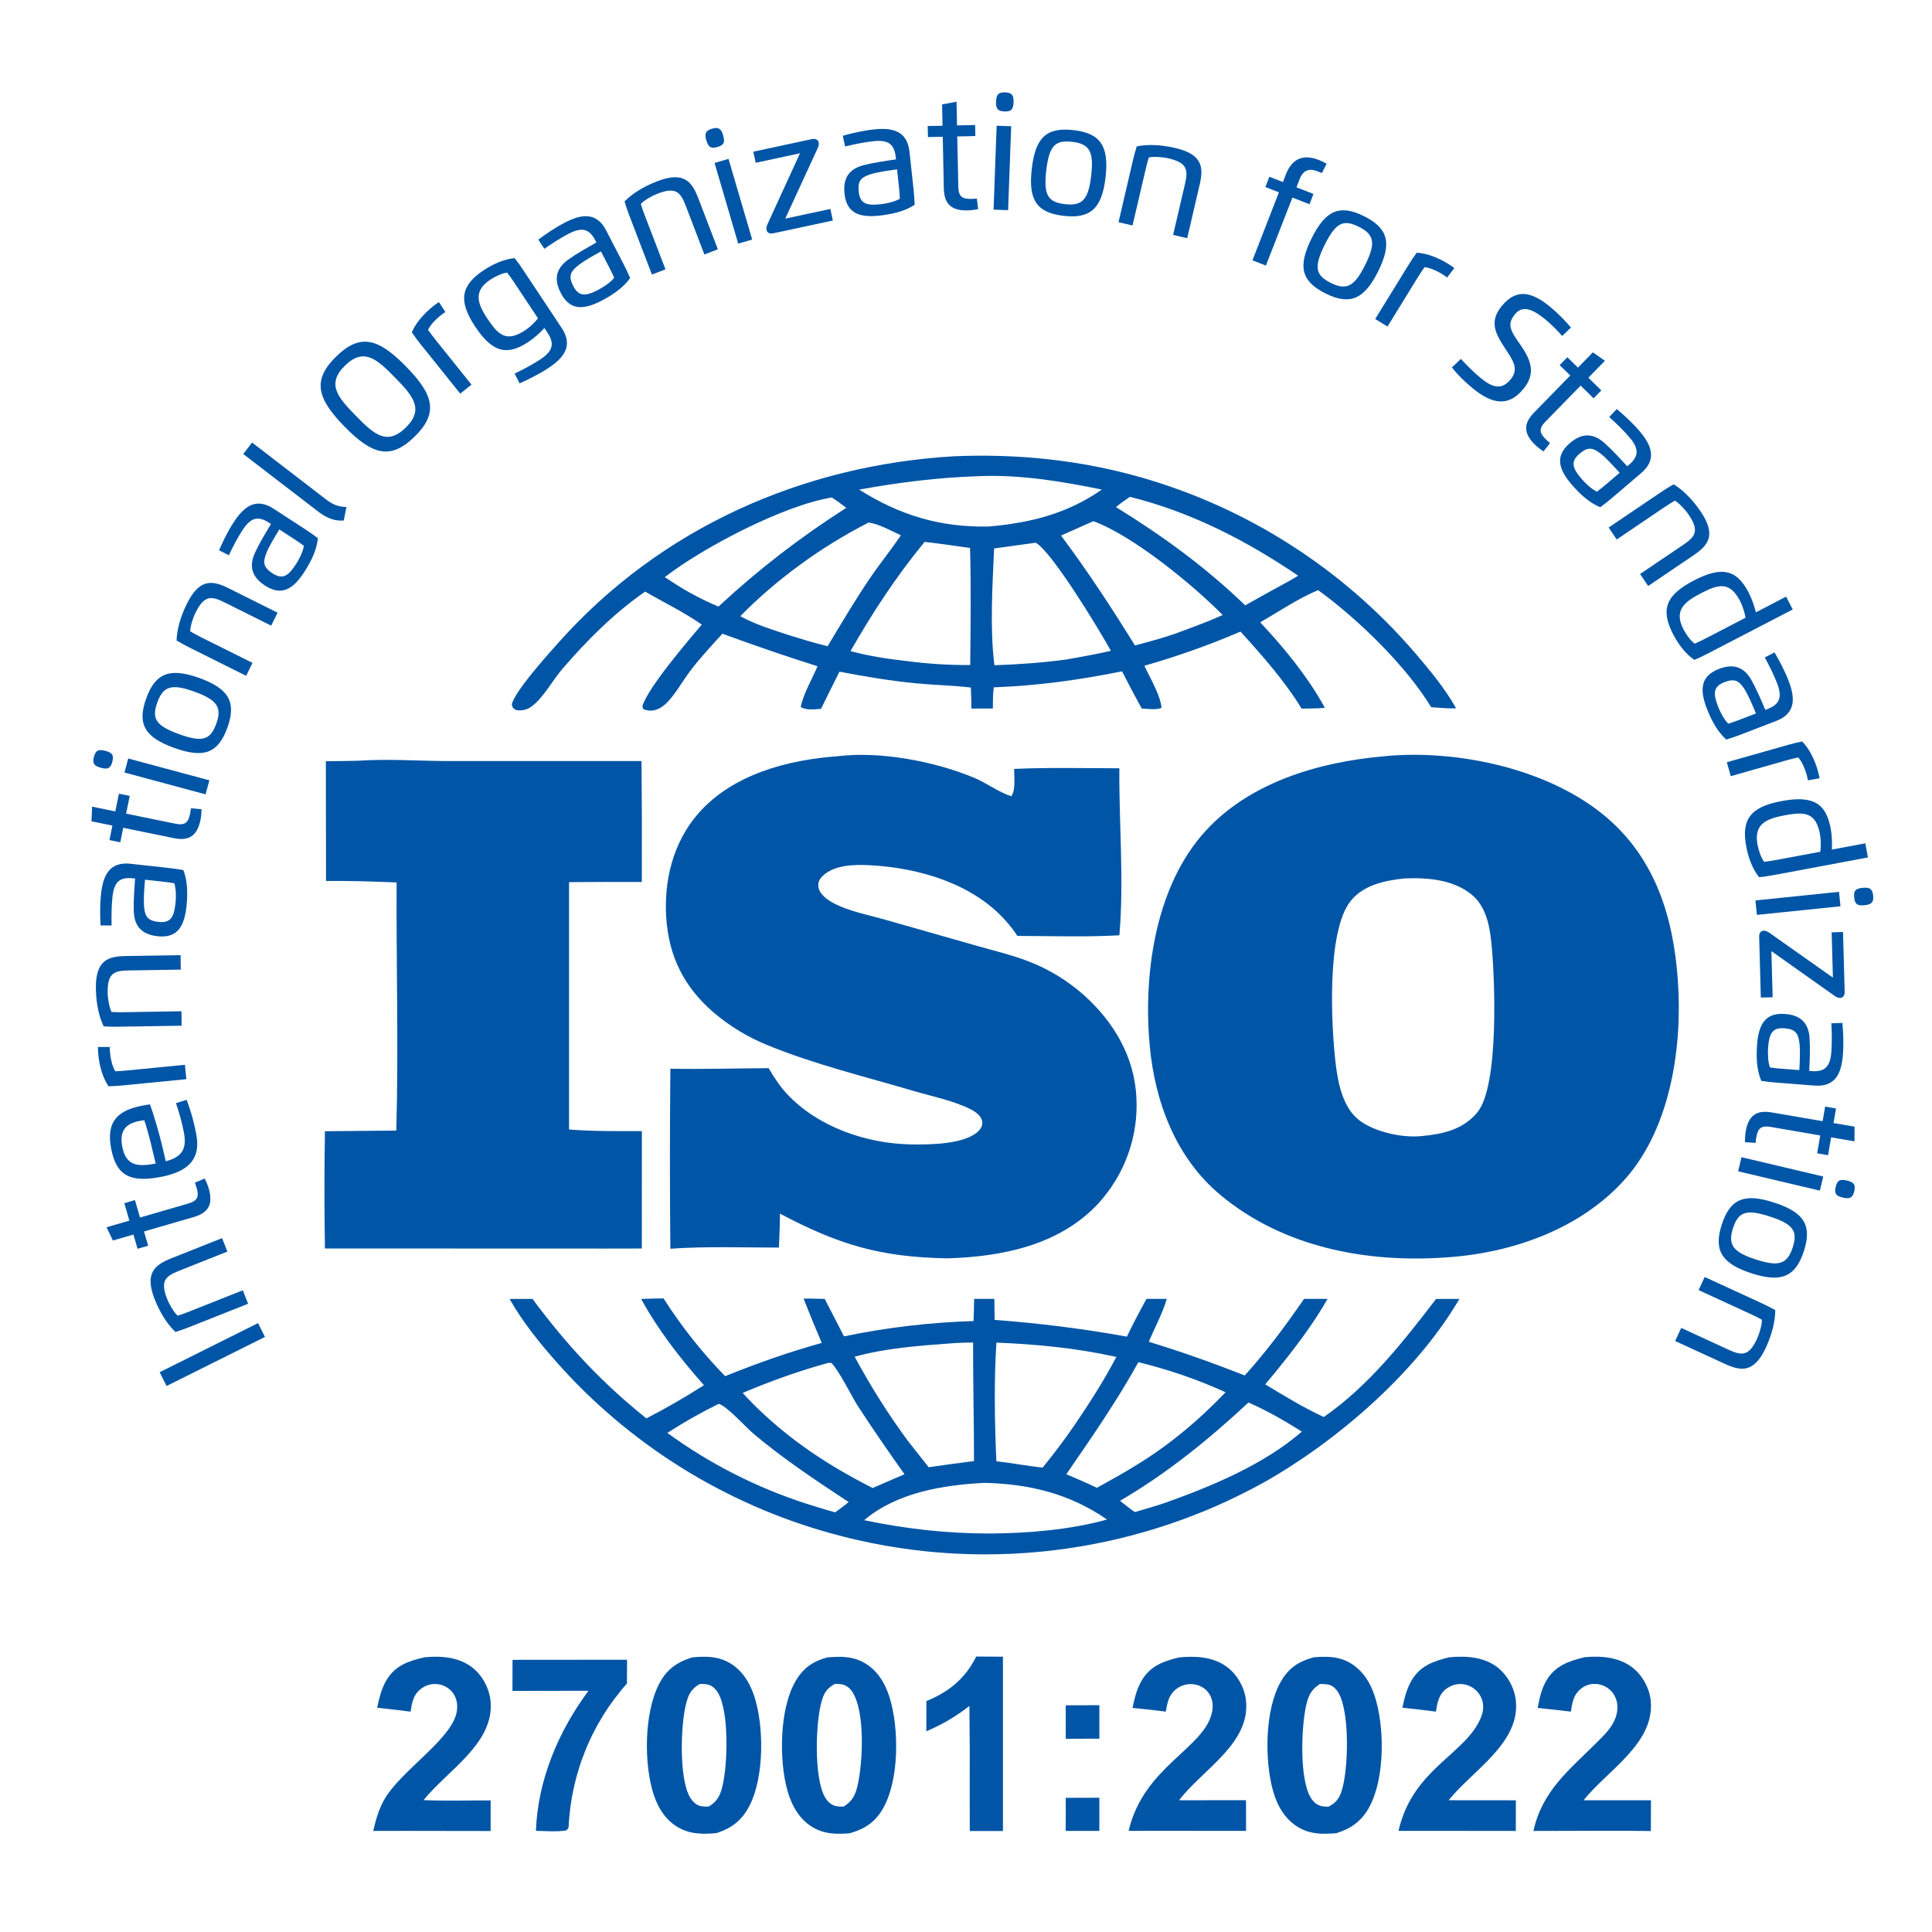 <svg width="59" height="59" viewBox="0 0 59 59" fill="none" xmlns="http://www.w3.org/2000/svg">
<g clip-path="url(#clip0_29588_8788)">
<path d="M32.545 54.903L33.572 54.9V55.913H32.545C32.548 55.576 32.547 55.24 32.545 54.903Z" fill="#0055A6"/>
<path d="M32.546 52.077L33.573 52.074V53.096L32.545 53.1C32.548 52.759 32.548 52.418 32.546 52.077Z" fill="#0055A6"/>
<path d="M29.81 50.588L30.628 50.593V55.916H29.615L29.613 54.708C29.618 53.837 29.615 52.967 29.604 52.097C29.185 52.423 28.777 52.662 28.289 52.871L28.29 51.948C28.98 51.668 29.482 51.255 29.811 50.589L29.81 50.588Z" fill="#0055A6"/>
<path d="M15.653 50.689L19.149 50.686L19.146 51.411C19.08 51.485 19.015 51.562 18.952 51.639C18.889 51.717 18.827 51.796 18.767 51.876C18.707 51.956 18.648 52.038 18.592 52.119C18.536 52.202 18.481 52.286 18.428 52.371C18.375 52.456 18.324 52.542 18.275 52.629C18.226 52.716 18.178 52.804 18.133 52.893C18.087 52.982 18.044 53.072 18.002 53.163C17.96 53.254 17.92 53.346 17.883 53.439C17.845 53.532 17.809 53.625 17.775 53.719C17.741 53.813 17.709 53.908 17.68 54.004C17.65 54.099 17.622 54.195 17.596 54.292C17.571 54.389 17.547 54.486 17.525 54.584C17.504 54.681 17.484 54.779 17.466 54.878C17.449 54.977 17.434 55.075 17.42 55.174C17.407 55.273 17.396 55.372 17.387 55.472C17.378 55.571 17.37 55.671 17.366 55.772C17.354 55.852 17.345 55.844 17.29 55.898C16.991 55.946 16.669 55.916 16.367 55.91C16.421 54.361 17.056 52.864 17.972 51.633L15.649 51.637L15.652 50.689H15.653Z" fill="#0055A6"/>
<path d="M12.959 50.612C13.459 50.56 14.012 50.602 14.422 50.922C14.722 51.154 14.93 51.534 14.976 51.91C15.135 53.223 13.649 54.074 12.935 54.973C13.613 55 14.302 54.98 14.983 54.981V55.916L12.398 55.912L11.397 55.914C11.476 55.581 11.561 55.266 11.729 54.967C12.222 54.087 13.746 53.155 13.94 52.316C13.989 52.102 13.961 51.878 13.83 51.698C13.817 51.68 13.803 51.663 13.788 51.647C13.774 51.631 13.758 51.615 13.742 51.601C13.726 51.586 13.709 51.572 13.691 51.559C13.674 51.546 13.656 51.534 13.637 51.523C13.619 51.511 13.599 51.501 13.579 51.492C13.56 51.482 13.539 51.474 13.519 51.467C13.498 51.459 13.477 51.453 13.456 51.448C13.434 51.443 13.413 51.438 13.392 51.435C13.19 51.404 13.005 51.457 12.845 51.582C12.614 51.764 12.582 52.002 12.538 52.272C12.199 52.223 11.857 52.191 11.517 52.152C11.583 51.856 11.649 51.56 11.808 51.298C12.076 50.859 12.481 50.721 12.959 50.613V50.612Z" fill="#0055A6"/>
<path d="M48.388 50.609C48.893 50.56 49.447 50.605 49.86 50.93C50.155 51.163 50.362 51.535 50.407 51.909C50.564 53.228 49.072 54.074 48.36 54.977H50.417L50.414 55.917C49.513 55.9 48.611 55.913 47.71 55.912L46.829 55.914C47.094 54.688 47.928 54.045 48.774 53.202C48.999 52.977 49.232 52.754 49.34 52.447C49.414 52.23 49.419 51.991 49.307 51.787C49.295 51.765 49.283 51.745 49.27 51.725C49.256 51.706 49.241 51.686 49.226 51.669C49.211 51.65 49.194 51.633 49.177 51.616C49.159 51.599 49.142 51.584 49.123 51.569C49.104 51.554 49.085 51.54 49.064 51.528C49.044 51.516 49.022 51.504 49.001 51.493C48.98 51.483 48.958 51.474 48.934 51.466C48.912 51.458 48.889 51.451 48.866 51.444C48.671 51.397 48.479 51.429 48.315 51.545C48.054 51.728 48.017 51.978 47.972 52.27C47.635 52.228 47.296 52.194 46.958 52.157C47.017 51.859 47.071 51.576 47.229 51.313C47.495 50.868 47.909 50.725 48.389 50.61L48.388 50.609Z" fill="#0055A6"/>
<path d="M44.263 50.611C44.764 50.562 45.313 50.597 45.726 50.915C46.035 51.154 46.249 51.544 46.291 51.931C46.432 53.234 44.949 54.08 44.241 54.976L46.292 54.978L46.29 55.914L43.63 55.911H42.709C43.144 53.969 44.855 53.544 45.254 52.371C45.314 52.192 45.308 51.991 45.224 51.822C45.213 51.799 45.2 51.777 45.187 51.757C45.174 51.735 45.16 51.715 45.144 51.695C45.129 51.676 45.112 51.657 45.096 51.639C45.078 51.621 45.06 51.605 45.04 51.589C45.021 51.572 45.001 51.558 44.981 51.544C44.96 51.531 44.938 51.517 44.917 51.507C44.895 51.495 44.872 51.485 44.848 51.475C44.825 51.467 44.801 51.459 44.777 51.452C44.577 51.398 44.375 51.432 44.203 51.548C43.938 51.726 43.899 51.98 43.849 52.271C43.509 52.223 43.167 52.189 42.826 52.15C42.891 51.858 42.96 51.559 43.117 51.301C43.385 50.859 43.787 50.727 44.265 50.609L44.263 50.611Z" fill="#0055A6"/>
<path d="M36.011 50.614C36.504 50.567 37.038 50.592 37.454 50.894C37.765 51.12 37.991 51.501 38.044 51.882C38.232 53.228 36.705 54.046 36.008 54.977L38.051 54.975L38.053 55.912L35.335 55.91L34.467 55.912C34.921 53.949 36.772 53.396 37.011 52.299C37.055 52.099 37.037 51.893 36.922 51.719C36.91 51.701 36.897 51.684 36.883 51.667C36.87 51.65 36.854 51.634 36.839 51.619C36.824 51.604 36.807 51.588 36.79 51.575C36.773 51.562 36.755 51.548 36.736 51.537C36.718 51.525 36.699 51.514 36.679 51.504C36.66 51.494 36.64 51.485 36.62 51.477C36.599 51.469 36.579 51.462 36.558 51.456C36.536 51.45 36.515 51.445 36.494 51.442C36.47 51.437 36.445 51.434 36.421 51.432C36.396 51.43 36.372 51.429 36.347 51.429C36.322 51.429 36.298 51.431 36.273 51.435C36.249 51.437 36.224 51.442 36.2 51.447C36.176 51.452 36.153 51.459 36.129 51.468C36.106 51.475 36.083 51.484 36.061 51.495C36.038 51.506 36.016 51.516 35.996 51.53C35.974 51.542 35.954 51.556 35.934 51.571C35.688 51.752 35.653 51.989 35.601 52.27C35.264 52.224 34.923 52.193 34.584 52.157C34.651 51.852 34.72 51.549 34.889 51.282C35.154 50.863 35.547 50.724 36.01 50.615L36.011 50.614Z" fill="#0055A6"/>
<path d="M27.17 51.848C27.031 51.396 26.782 50.981 26.352 50.757C25.994 50.571 25.651 50.584 25.26 50.615C24.814 50.738 24.524 50.943 24.291 51.347C23.804 52.189 23.787 53.739 24.043 54.669C24.172 55.137 24.419 55.581 24.856 55.822C25.207 56.016 25.562 56.015 25.951 55.985C26.431 55.846 26.746 55.632 26.989 55.185C27.461 54.318 27.456 52.779 27.17 51.848ZM26.191 54.515C26.122 54.817 26.035 55.001 25.763 55.17C25.676 55.17 25.58 55.174 25.496 55.148C25.353 55.105 25.248 54.987 25.18 54.86C24.854 54.258 24.903 52.563 25.102 51.917C25.177 51.671 25.272 51.546 25.5 51.422C25.566 51.424 25.633 51.425 25.698 51.435C25.841 51.46 25.951 51.547 26.029 51.667C26.426 52.273 26.349 53.826 26.191 54.515Z" fill="#0055A6"/>
<path d="M23.025 51.772C22.877 51.332 22.608 50.931 22.178 50.729C21.838 50.569 21.499 50.583 21.135 50.614C20.655 50.767 20.351 50.987 20.119 51.442C19.669 52.327 19.658 53.877 19.965 54.813C20.109 55.247 20.365 55.637 20.785 55.845C21.14 56.021 21.495 56.013 21.88 55.98C22.36 55.824 22.666 55.582 22.896 55.129C23.339 54.254 23.337 52.696 23.025 51.772ZM22.063 54.544C21.993 54.834 21.905 55.013 21.642 55.17C21.555 55.169 21.458 55.173 21.373 55.149C21.239 55.11 21.131 54.993 21.065 54.875C20.73 54.281 20.784 52.644 20.96 51.995C21.035 51.718 21.121 51.571 21.375 51.423C21.448 51.425 21.523 51.426 21.595 51.439C21.74 51.464 21.852 51.571 21.925 51.693C22.274 52.279 22.221 53.893 22.063 54.544Z" fill="#0055A6"/>
<path d="M41.981 51.794C41.837 51.35 41.574 50.95 41.147 50.739C40.81 50.574 40.487 50.585 40.122 50.61C39.668 50.735 39.364 50.926 39.123 51.339C38.623 52.193 38.613 53.746 38.876 54.689C39.007 55.157 39.258 55.591 39.696 55.828C40.06 56.023 40.407 56.012 40.808 55.983C41.287 55.831 41.606 55.594 41.838 55.143C42.294 54.256 42.285 52.728 41.981 51.794ZM40.981 54.661C40.904 54.914 40.809 55.049 40.571 55.173C40.511 55.173 40.451 55.173 40.392 55.163C40.23 55.136 40.114 55.039 40.03 54.902C39.678 54.329 39.739 52.751 39.884 52.096C39.952 51.788 40.033 51.603 40.308 51.426C40.394 51.428 40.486 51.428 40.57 51.445C40.706 51.474 40.813 51.59 40.879 51.705C41.222 52.298 41.179 54.012 40.981 54.661Z" fill="#0055A6"/>
<path d="M10.969 23.23C11.878 23.17 12.807 23.24 13.718 23.242H19.591C19.602 24.474 19.605 25.704 19.6 26.934C18.859 26.931 18.119 26.933 17.378 26.939V34.493C18.118 34.552 18.861 34.543 19.602 34.542L19.6 38.127L18.488 38.129L9.923 38.126C9.904 36.933 9.903 35.739 9.923 34.546L12.102 34.526C12.174 32.006 12.099 29.47 12.112 26.949C11.393 26.917 10.677 26.897 9.957 26.902L9.951 23.246C10.29 23.245 10.63 23.24 10.97 23.231L10.969 23.23Z" fill="#0055A6"/>
<path d="M43.212 19.938C43.075 19.778 42.935 19.622 42.792 19.467C42.65 19.313 42.505 19.162 42.357 19.013C42.208 18.864 42.058 18.717 41.904 18.574C41.751 18.43 41.594 18.29 41.436 18.152C41.278 18.014 41.116 17.88 40.953 17.748C40.79 17.616 40.623 17.487 40.455 17.361C40.287 17.235 40.117 17.112 39.944 16.993C39.772 16.873 39.596 16.757 39.419 16.644C39.243 16.53 39.064 16.421 38.883 16.313C38.703 16.206 38.52 16.103 38.334 16.003C38.151 15.903 37.964 15.806 37.775 15.713C37.588 15.619 37.397 15.53 37.206 15.443C37.015 15.357 36.822 15.274 36.627 15.194C36.432 15.115 36.237 15.04 36.039 14.967C35.842 14.896 35.644 14.826 35.444 14.761C35.244 14.696 35.043 14.635 34.842 14.577C32.978 14.047 31.081 13.853 29.147 13.933C24.513 14.2 20.172 16.126 17.063 19.616C16.747 19.97 15.715 21.112 15.629 21.513C15.659 21.627 15.663 21.62 15.763 21.685C15.922 21.709 16.077 21.683 16.212 21.589C16.587 21.328 16.874 20.775 17.175 20.426C17.928 19.552 18.752 18.725 19.703 18.066C20.271 18.399 20.895 18.696 21.432 19.075C21.016 19.564 19.799 20.982 19.619 21.559L19.635 21.644C19.747 21.711 19.892 21.714 20.015 21.68C20.161 21.638 20.286 21.543 20.39 21.434C20.648 21.161 20.841 20.805 21.067 20.504C21.368 20.102 21.724 19.725 22.06 19.352C23.025 19.704 23.987 20.038 24.966 20.346C24.805 20.73 24.531 21.19 24.453 21.591C24.624 21.698 24.877 21.66 25.071 21.648L25.635 20.512C26.421 20.661 27.204 20.795 28.002 20.87C28.549 20.922 29.104 20.931 29.648 20.996C29.656 21.209 29.666 21.423 29.664 21.638L30.32 21.636C30.324 21.423 30.317 21.201 30.348 20.99C31.676 20.942 32.964 20.765 34.265 20.501C34.459 20.884 34.66 21.262 34.867 21.637C35.053 21.646 35.3 21.687 35.472 21.616C35.434 21.221 35.115 20.694 34.947 20.331C35.947 20.046 36.926 19.698 37.883 19.288C38.545 20.016 39.235 20.798 39.749 21.64C39.985 21.635 40.225 21.638 40.459 21.615C39.941 20.669 39.221 19.789 38.484 19.004C39.055 18.678 39.649 18.271 40.254 18.022C41.458 18.894 42.933 20.324 43.706 21.597C43.959 21.614 44.214 21.639 44.468 21.632C44.131 21.028 43.661 20.463 43.212 19.938ZM21.94 18.524C21.652 18.404 21.382 18.272 21.108 18.122C20.829 17.973 20.566 17.796 20.301 17.625C21.483 16.709 23.941 15.43 25.399 15.193C25.552 15.28 25.701 15.406 25.845 15.508C24.435 16.409 23.166 17.387 21.94 18.524ZM25.274 19.734C24.878 19.64 24.49 19.518 24.1 19.399C23.601 19.232 23.069 19.075 22.607 18.817C23.719 17.683 25.112 16.676 26.528 15.957C26.841 16 27.22 16.213 27.511 16.347C27.207 16.797 26.863 17.221 26.557 17.672C26.103 18.341 25.692 19.042 25.274 19.734ZM29.629 20.309C28.965 20.314 28.319 20.271 27.662 20.184C27.09 20.12 26.529 20.034 25.973 19.884C26.651 18.701 27.368 17.602 28.236 16.549C28.7 16.598 29.163 16.671 29.624 16.733C29.656 17.927 29.64 19.115 29.629 20.309ZM26.237 14.952C27.462 14.731 28.623 14.584 29.866 14.542C31.133 14.486 32.414 14.697 33.648 14.951C32.586 15.693 31.45 15.971 30.182 16.08C28.71 16.105 27.487 15.74 26.237 14.952ZM32.566 20.14C31.834 20.239 31.105 20.291 30.368 20.315C30.224 19.168 30.31 17.901 30.358 16.749L31.575 16.581L31.636 16.576C32.157 16.895 33.561 19.221 33.925 19.875C33.475 19.979 33.02 20.06 32.566 20.14ZM35.975 19.32C35.546 19.479 35.101 19.591 34.66 19.712C33.948 18.562 33.213 17.439 32.402 16.355L33.389 15.916C34.596 16.355 36.437 17.864 37.339 18.782C36.893 18.983 36.433 19.15 35.975 19.32ZM38.856 18.023L38.026 18.486C36.812 17.314 35.512 16.372 34.082 15.486C34.214 15.369 34.362 15.273 34.506 15.172C36.374 15.638 38.061 16.506 39.644 17.581C39.389 17.739 39.119 17.878 38.856 18.023Z" fill="#0055A6"/>
<path d="M43.855 39.668C42.861 40.967 41.786 42.334 40.426 43.273C39.814 42.992 39.215 42.624 38.638 42.276L38.948 41.903C39.529 41.188 40.085 40.466 40.542 39.665H39.825C39.258 40.486 38.684 41.261 38.013 42.004C37.044 41.623 36.078 41.279 35.083 40.976C35.262 40.541 35.5 40.117 35.631 39.666L35.012 39.665C34.803 40.046 34.601 40.428 34.413 40.819C33.068 40.575 31.738 40.41 30.375 40.307L30.365 39.665H29.749C29.743 39.89 29.741 40.117 29.73 40.343C29.065 40.363 28.403 40.412 27.742 40.49C27.081 40.568 26.425 40.675 25.774 40.81L25.187 39.668C24.972 39.663 24.755 39.652 24.54 39.658C24.719 40.112 24.904 40.562 25.095 41.011C24.087 41.29 23.113 41.635 22.144 42.026C21.791 41.664 21.457 41.284 21.143 40.887C20.829 40.49 20.535 40.078 20.263 39.651C20.036 39.656 19.807 39.657 19.58 39.667C20.092 40.61 20.786 41.502 21.497 42.301C20.928 42.667 20.342 43.005 19.739 43.315C18.373 42.224 17.302 41.068 16.261 39.666L15.563 39.668C15.957 40.367 16.471 41.002 17.001 41.601C17.139 41.757 17.28 41.911 17.423 42.061C17.567 42.212 17.713 42.36 17.862 42.506C18.011 42.651 18.163 42.794 18.317 42.934C18.471 43.074 18.628 43.211 18.787 43.346C18.945 43.48 19.107 43.612 19.271 43.74C19.434 43.869 19.601 43.994 19.769 44.117C19.938 44.24 20.108 44.36 20.28 44.476C20.454 44.593 20.628 44.707 20.805 44.817C20.981 44.927 21.16 45.034 21.34 45.138C21.521 45.242 21.703 45.342 21.887 45.439C22.071 45.537 22.257 45.63 22.445 45.721C22.632 45.812 22.822 45.899 23.012 45.983C23.202 46.067 23.394 46.147 23.588 46.224C23.782 46.301 23.977 46.375 24.172 46.445C24.369 46.514 24.566 46.581 24.765 46.644C24.964 46.706 25.163 46.766 25.364 46.822C25.501 46.86 25.639 46.897 25.777 46.931C25.915 46.967 26.054 47 26.194 47.031C26.332 47.063 26.472 47.093 26.612 47.121C26.751 47.149 26.892 47.176 27.032 47.201C27.173 47.225 27.313 47.248 27.455 47.269C27.595 47.291 27.736 47.31 27.878 47.329C28.019 47.347 28.162 47.363 28.303 47.377C28.445 47.391 28.587 47.405 28.729 47.415C28.871 47.427 29.014 47.436 29.156 47.443C29.299 47.451 29.441 47.456 29.584 47.461C29.726 47.465 29.869 47.467 30.011 47.468C30.154 47.469 30.297 47.467 30.439 47.464C30.582 47.462 30.724 47.457 30.867 47.451C31.009 47.444 31.151 47.436 31.294 47.426C31.437 47.416 31.578 47.405 31.72 47.391C31.863 47.379 32.004 47.364 32.145 47.347C32.288 47.33 32.429 47.311 32.571 47.292C32.711 47.271 32.852 47.249 32.993 47.226C33.133 47.202 33.274 47.177 33.413 47.15C33.554 47.123 33.694 47.094 33.833 47.064C33.973 47.034 34.111 47.002 34.25 46.968C34.388 46.934 34.527 46.899 34.665 46.861C34.802 46.824 34.939 46.786 35.076 46.745C35.212 46.704 35.349 46.662 35.484 46.618C35.621 46.575 35.756 46.529 35.89 46.481C36.025 46.435 36.159 46.386 36.292 46.336C36.425 46.286 36.559 46.233 36.69 46.18C36.823 46.127 36.955 46.072 37.085 46.015C37.216 45.958 37.347 45.899 37.476 45.84C37.605 45.779 37.733 45.718 37.861 45.654C37.989 45.591 38.117 45.527 38.243 45.461C38.369 45.395 38.495 45.327 38.619 45.258C40.862 43.985 43.257 41.908 44.568 39.666L43.855 39.668ZM30.429 41.001C31.675 41.052 32.873 41.168 34.092 41.438C33.715 42.156 33.281 42.833 32.826 43.504C32.515 43.957 32.186 44.395 31.84 44.819C31.367 44.767 30.901 44.677 30.427 44.625C30.376 43.43 30.351 42.195 30.429 41.001ZM29 41.027C29.236 41.004 29.48 41.006 29.717 40.997C29.713 42.204 29.745 43.412 29.744 44.619C29.283 44.676 28.821 44.739 28.361 44.807L27.742 44.024C27.127 43.196 26.591 42.339 26.1 41.432C27.023 41.174 28.047 41.096 29 41.027ZM25.504 46.184C25.206 46.106 24.912 46.008 24.618 45.918C24.239 45.795 23.866 45.658 23.497 45.506C23.129 45.353 22.767 45.187 22.413 45.006C22.058 44.826 21.711 44.631 21.371 44.423C21.032 44.214 20.701 43.992 20.379 43.759C20.885 43.432 21.407 43.136 21.948 42.871C22.195 42.933 22.774 43.585 23.008 43.781C23.922 44.553 24.919 45.212 25.916 45.87C25.786 45.983 25.643 46.082 25.504 46.184ZM25.664 44.905C24.576 44.273 23.527 43.469 22.68 42.537C23.537 42.176 24.389 41.868 25.286 41.622L25.388 41.62C25.614 41.84 26.007 42.64 26.203 42.947C26.661 43.648 27.134 44.338 27.622 45.02L26.649 45.442C26.315 45.271 25.987 45.095 25.664 44.905ZM30.223 46.831C28.909 46.831 27.674 46.691 26.389 46.424C27.395 45.577 28.793 45.349 30.066 45.284C31.434 45.316 32.666 45.614 33.807 46.404C32.675 46.719 31.393 46.824 30.223 46.831ZM33.497 45.435C33.192 45.286 32.875 45.157 32.564 45.02C33.341 43.89 34.098 42.802 34.765 41.598C35.694 41.828 36.557 42.12 37.428 42.517C36.594 43.388 35.674 44.159 34.639 44.78C34.266 45.013 33.879 45.221 33.497 45.435ZM35.585 45.893C35.277 45.997 34.967 46.087 34.655 46.176C34.498 46.072 34.352 45.948 34.203 45.832C35.651 44.986 36.901 43.968 38.127 42.83C38.7 43.081 39.228 43.387 39.757 43.719C38.597 44.725 37.015 45.383 35.585 45.893Z" fill="#0055A6"/>
<path d="M25.581 23.094C26.882 22.934 28.545 23.25 29.748 23.752C30.129 23.911 30.503 24.195 30.882 24.316C31.022 24.139 30.97 23.71 30.969 23.481C32.037 23.434 33.114 23.46 34.183 23.462C34.17 25.152 34.328 26.88 34.184 28.562C33.15 28.62 32.102 28.584 31.067 28.581C30.963 28.413 30.832 28.252 30.7 28.105C29.69 26.979 28.066 26.506 26.594 26.424C26.123 26.397 25.488 26.4 25.122 26.751C25.038 26.832 24.985 26.926 24.99 27.046C24.999 27.298 25.268 27.482 25.471 27.589C25.93 27.83 26.524 27.942 27.024 28.084L29.785 28.871C30.324 29.025 30.883 29.157 31.405 29.357C31.561 29.417 31.714 29.484 31.863 29.557C32.013 29.631 32.159 29.711 32.301 29.797C32.443 29.885 32.581 29.977 32.715 30.077C32.85 30.176 32.979 30.281 33.103 30.392C34.017 31.211 34.647 32.28 34.704 33.524C34.707 33.598 34.709 33.671 34.71 33.745C34.71 33.819 34.708 33.892 34.705 33.965C34.701 34.039 34.696 34.112 34.689 34.186C34.681 34.259 34.673 34.333 34.662 34.405C34.651 34.478 34.639 34.55 34.624 34.623C34.609 34.694 34.593 34.767 34.575 34.838C34.557 34.909 34.537 34.98 34.515 35.05C34.494 35.12 34.471 35.191 34.445 35.26C34.42 35.33 34.393 35.398 34.365 35.465C34.337 35.533 34.306 35.601 34.274 35.667C34.242 35.734 34.209 35.799 34.174 35.864C34.139 35.929 34.102 35.993 34.063 36.055C34.025 36.118 33.985 36.18 33.944 36.241C33.903 36.302 33.86 36.362 33.816 36.421C33.772 36.479 33.727 36.537 33.679 36.594C33.632 36.651 33.583 36.706 33.533 36.76C32.346 38.032 30.593 38.378 28.929 38.428C26.876 38.389 25.626 38.017 23.818 37.062C23.819 37.408 23.8 37.754 23.787 38.099C22.687 38.099 21.569 38.057 20.472 38.134C20.454 36.301 20.454 34.469 20.472 32.637C21.472 32.656 22.473 32.625 23.473 32.62C23.64 32.905 23.818 33.178 24.045 33.42C24.99 34.42 26.448 34.919 27.8 34.948C28.373 34.959 29.493 34.954 29.9 34.522C29.964 34.454 30.003 34.366 29.997 34.274C29.985 34.077 29.781 33.945 29.621 33.865C29.11 33.611 28.447 33.477 27.898 33.315C26.429 32.881 24.886 32.509 23.467 31.929C23.315 31.868 23.165 31.801 23.018 31.728C22.871 31.655 22.727 31.576 22.587 31.491C22.446 31.407 22.309 31.316 22.176 31.22C22.043 31.124 21.914 31.023 21.788 30.917C20.894 30.142 20.429 29.22 20.347 28.04C20.268 26.894 20.557 25.719 21.324 24.843C22.368 23.648 24.051 23.205 25.578 23.094H25.581Z" fill="#0055A6"/>
<path d="M51.238 29.924C51.101 28.033 50.571 26.271 49.093 24.989C47.367 23.495 44.557 22.884 42.322 23.089C42.309 23.09 42.299 23.093 42.286 23.094C40.252 23.266 38.037 23.918 36.676 25.535C35.259 27.219 34.912 29.814 35.112 31.95C35.273 33.667 35.914 35.364 37.271 36.494C39.179 38.084 41.717 38.572 44.139 38.4C46.158 38.276 48.289 37.532 49.651 35.981C51.026 34.414 51.385 31.934 51.238 29.924ZM45.114 33.972C44.674 34.5 44.062 34.633 43.408 34.695C42.819 34.752 41.973 34.572 41.498 34.202C41.008 33.819 40.862 33.08 40.791 32.499C40.65 31.324 40.506 28.436 41.248 27.513C41.642 27.021 42.295 26.89 42.887 26.826C43.585 26.795 44.369 26.857 44.935 27.314C45.381 27.674 45.492 28.27 45.546 28.811C45.655 29.879 45.783 33.171 45.114 33.972Z" fill="#0055A6"/>
<path d="M5.087 42.326L4.876 41.905L7.88 40.406L8.091 40.828L5.087 42.326Z" fill="#0055A6"/>
<path d="M7.415 39.404L7.577 39.814L5.785 40.525C5.638 40.584 5.499 40.633 5.357 40.676C5.125 40.455 4.9 40.12 4.725 39.681C4.397 38.854 4.753 38.617 5.241 38.423L6.781 37.811L6.944 38.221L5.462 38.81C5.043 38.976 4.889 39.125 5.106 39.672C5.176 39.849 5.313 40.076 5.424 40.179C5.533 40.147 5.667 40.097 5.778 40.053L7.414 39.404H7.415Z" fill="#0055A6"/>
<path d="M3.255 37.478L3.951 37.276L3.797 36.744L4.121 36.65L4.275 37.182L5.745 36.755C6.044 36.668 6.082 36.537 6.004 36.27C5.988 36.216 5.971 36.166 5.952 36.115L6.253 35.991C6.298 36.084 6.347 36.201 6.375 36.296C6.514 36.774 6.366 37.036 5.915 37.167L4.398 37.607L4.524 38.042L4.201 38.136L4.075 37.701L3.448 37.883L3.255 37.479V37.478Z" fill="#0055A6"/>
<path d="M4.901 35.942C3.987 36.117 3.554 35.911 3.395 35.08C3.226 34.201 3.647 33.899 4.364 33.761C4.431 33.748 4.51 33.734 4.58 33.727C4.685 34.006 4.857 34.594 4.94 34.942L5.063 35.464C5.558 35.33 5.714 35.093 5.614 34.572C5.55 34.239 5.458 33.941 5.374 33.688L5.701 33.586C5.799 33.859 5.902 34.159 5.994 34.64C6.154 35.475 5.648 35.8 4.901 35.943V35.942ZM4.615 34.946C4.566 34.743 4.474 34.41 4.408 34.21C4.364 34.214 4.3 34.225 4.257 34.233C3.849 34.311 3.639 34.525 3.733 35.015C3.845 35.599 4.195 35.641 4.755 35.533L4.615 34.947V34.946Z" fill="#0055A6"/>
<path d="M5.69 32.956L3.767 33.145C3.61 33.161 3.462 33.169 3.313 33.173C3.132 32.904 3.035 32.542 3.003 32.213C2.995 32.128 2.99 32.049 2.99 31.974H3.353C3.353 32.035 3.356 32.102 3.363 32.177C3.381 32.359 3.436 32.577 3.519 32.715C3.633 32.712 3.777 32.701 3.894 32.689L5.647 32.517L5.69 32.956Z" fill="#0055A6"/>
<path d="M5.541 30.881L5.548 31.323L3.62 31.354C3.462 31.356 3.314 31.354 3.166 31.344C3.027 31.055 2.935 30.662 2.928 30.189C2.914 29.299 3.33 29.203 3.856 29.195L5.514 29.169L5.521 29.61L3.926 29.636C3.475 29.643 3.278 29.726 3.288 30.316C3.291 30.506 3.339 30.768 3.406 30.904C3.519 30.912 3.663 30.913 3.782 30.911L5.542 30.882L5.541 30.881Z" fill="#0055A6"/>
<path d="M3.071 28.262C3.057 27.974 3.046 27.655 3.087 27.288C3.148 26.736 3.343 26.308 3.985 26.378L5.151 26.506C5.309 26.523 5.455 26.546 5.6 26.573C5.721 26.883 5.741 27.258 5.693 27.696C5.617 28.384 5.348 28.649 4.808 28.59C4.366 28.541 4.106 28.32 4.086 27.841C4.074 27.539 4.1 27.185 4.126 26.83L4.065 26.823C3.678 26.78 3.487 26.908 3.435 27.384C3.402 27.685 3.402 27.989 3.408 28.261H3.072L3.071 28.262ZM5.358 27.602C5.379 27.405 5.382 27.174 5.324 26.974C5.212 26.953 5.069 26.934 4.951 26.922L4.428 26.864C4.407 27.125 4.377 27.465 4.402 27.711C4.431 27.996 4.519 28.119 4.845 28.154C5.205 28.193 5.311 28.011 5.357 27.602H5.358Z" fill="#0055A6"/>
<path d="M2.812 24.634L3.521 24.779L3.632 24.238L3.962 24.305L3.851 24.847L5.351 25.154C5.656 25.216 5.75 25.118 5.806 24.845C5.817 24.79 5.824 24.738 5.832 24.683L6.156 24.714C6.153 24.816 6.142 24.943 6.122 25.04C6.022 25.526 5.769 25.69 5.31 25.596L3.763 25.279L3.673 25.722L3.343 25.654L3.433 25.212L2.794 25.081L2.812 24.634V24.634Z" fill="#0055A6"/>
<path d="M3.081 23.446C2.871 23.389 2.815 23.309 2.868 23.112C2.921 22.913 3.01 22.873 3.22 22.93C3.429 22.986 3.484 23.061 3.43 23.264C3.376 23.466 3.289 23.503 3.081 23.447V23.446ZM3.801 23.591L3.916 23.163L6.394 23.83L6.278 24.258L3.801 23.591Z" fill="#0055A6"/>
<path d="M5.32 22.84C4.418 22.515 4.183 22.11 4.466 21.326C4.749 20.541 5.2 20.386 6.09 20.706C6.977 21.026 7.228 21.435 6.945 22.219C6.663 23.003 6.225 23.165 5.32 22.839V22.84ZM5.939 21.123C5.249 20.874 4.985 20.948 4.805 21.449C4.627 21.943 4.751 22.162 5.472 22.421C6.191 22.681 6.428 22.592 6.606 22.098C6.786 21.599 6.63 21.372 5.939 21.123Z" fill="#0055A6"/>
<path d="M7.712 20.243L7.516 20.638L5.791 19.777C5.649 19.706 5.52 19.636 5.392 19.56C5.402 19.239 5.503 18.848 5.713 18.426C6.11 17.631 6.524 17.737 6.995 17.971L8.477 18.711L8.281 19.106L6.853 18.394C6.45 18.193 6.237 18.177 5.974 18.704C5.889 18.874 5.81 19.128 5.808 19.279C5.904 19.339 6.032 19.406 6.138 19.459L7.712 20.244V20.243Z" fill="#0055A6"/>
<path d="M6.689 16.805C6.805 16.541 6.94 16.252 7.141 15.942C7.445 15.476 7.811 15.182 8.352 15.534L9.337 16.174C9.469 16.261 9.589 16.346 9.708 16.436C9.676 16.768 9.525 17.111 9.284 17.481C8.907 18.061 8.546 18.177 8.091 17.881C7.718 17.638 7.586 17.323 7.783 16.887C7.91 16.611 8.092 16.307 8.275 16.002L8.224 15.968C7.897 15.755 7.67 15.785 7.408 16.185C7.243 16.438 7.106 16.71 6.989 16.956L6.689 16.805ZM9.028 17.246C9.136 17.08 9.244 16.875 9.281 16.669C9.19 16.6 9.071 16.519 8.972 16.455L8.531 16.168C8.394 16.392 8.214 16.682 8.126 16.913C8.024 17.181 8.047 17.329 8.322 17.509C8.626 17.706 8.803 17.592 9.027 17.246H9.028Z" fill="#0055A6"/>
<path d="M7.429 13.864L7.697 13.514L9.972 15.263C10.177 15.42 10.358 15.482 10.58 15.482L10.498 15.896C10.243 15.913 10.005 15.844 9.723 15.627L7.429 13.865V13.864Z" fill="#0055A6"/>
<path d="M10.525 13.031C9.674 12.163 9.534 11.604 10.265 10.889C10.995 10.173 11.55 10.325 12.4 11.193C13.252 12.061 13.392 12.618 12.662 13.334C11.932 14.05 11.376 13.899 10.525 13.031ZM12.06 11.527C11.513 10.969 11.112 10.601 10.536 11.165C9.958 11.732 10.321 12.139 10.867 12.696C11.412 13.253 11.813 13.625 12.391 13.058C12.967 12.494 12.605 12.084 12.06 11.527Z" fill="#0055A6"/>
<path d="M14.055 12.021L12.846 10.514C12.747 10.39 12.659 10.272 12.576 10.149C12.702 9.851 12.953 9.572 13.21 9.366C13.276 9.313 13.339 9.266 13.403 9.225L13.601 9.529C13.549 9.561 13.494 9.601 13.437 9.648C13.293 9.763 13.141 9.927 13.071 10.072C13.135 10.166 13.223 10.28 13.297 10.373L14.398 11.746L14.054 12.021L14.055 12.021Z" fill="#0055A6"/>
<path d="M15.715 11.408C15.961 11.291 16.257 11.138 16.505 10.973C16.905 10.708 16.931 10.479 16.716 10.154L16.625 10.017C16.484 10.172 16.316 10.322 16.137 10.441C15.5 10.864 15.049 10.784 14.511 9.973C13.971 9.158 14.096 8.701 14.778 8.248C15.052 8.067 15.395 7.911 15.717 7.883C15.809 8 15.895 8.119 15.982 8.252L17.154 10.018C17.511 10.556 17.22 10.925 16.758 11.232C16.449 11.436 16.133 11.588 15.868 11.706L15.715 11.406V11.408ZM14.882 9.728C15.22 10.238 15.468 10.463 16.043 10.083C16.182 9.99 16.336 9.842 16.429 9.721L15.705 8.63C15.64 8.531 15.556 8.414 15.486 8.324C15.327 8.347 15.124 8.441 14.972 8.542C14.459 8.882 14.567 9.253 14.882 9.729V9.728Z" fill="#0055A6"/>
<path d="M16.438 7.319C16.671 7.147 16.93 6.963 17.257 6.794C17.751 6.538 18.215 6.465 18.511 7.037L19.05 8.08C19.123 8.221 19.185 8.354 19.243 8.491C19.052 8.763 18.75 8.987 18.359 9.189C17.745 9.507 17.374 9.428 17.125 8.946C16.92 8.551 16.961 8.213 17.349 7.931C17.594 7.754 17.904 7.58 18.213 7.405L18.185 7.35C18.006 7.004 17.794 6.916 17.369 7.136C17.101 7.275 16.847 7.443 16.624 7.598L16.438 7.318L16.438 7.319ZM18.253 8.859C18.428 8.769 18.622 8.644 18.757 8.484C18.712 8.379 18.648 8.25 18.594 8.145L18.353 7.678C18.123 7.805 17.823 7.968 17.632 8.125C17.411 8.307 17.358 8.448 17.508 8.739C17.674 9.06 17.885 9.049 18.251 8.859H18.253Z" fill="#0055A6"/>
<path d="M20.321 8.226L19.909 8.384L19.219 6.583C19.162 6.434 19.115 6.296 19.073 6.152C19.297 5.923 19.635 5.702 20.077 5.533C20.908 5.215 21.141 5.574 21.329 6.065L21.922 7.613L21.511 7.771L20.94 6.28C20.778 5.859 20.632 5.703 20.082 5.914C19.904 5.983 19.674 6.116 19.569 6.226C19.601 6.335 19.649 6.471 19.692 6.582L20.322 8.225L20.321 8.226Z" fill="#0055A6"/>
<path d="M21.571 4.286C21.51 4.077 21.548 3.988 21.745 3.93C21.942 3.872 22.023 3.927 22.084 4.136C22.145 4.343 22.111 4.43 21.908 4.489C21.708 4.547 21.632 4.493 21.571 4.286ZM21.822 4.977L22.248 4.852L22.97 7.315L22.544 7.44L21.822 4.978V4.977Z" fill="#0055A6"/>
<path d="M23.98 6.677L25.358 6.381L25.433 6.735L23.619 7.124C23.506 7.149 23.425 7.107 23.408 7.022C23.398 6.976 23.405 6.915 23.438 6.846L24.431 4.681L23.078 4.971L23.005 4.632L24.79 4.249C24.903 4.224 24.983 4.265 25.001 4.351C25.011 4.396 25.003 4.457 24.972 4.523L23.98 6.677Z" fill="#0055A6"/>
<path d="M25.737 4.146C26.015 4.07 26.324 3.992 26.692 3.952C27.245 3.892 27.704 3.99 27.774 4.632L27.9 5.799C27.917 5.957 27.927 6.103 27.932 6.253C27.655 6.438 27.293 6.537 26.854 6.585C26.167 6.659 25.849 6.454 25.79 5.913C25.742 5.47 25.902 5.169 26.366 5.046C26.66 4.97 27.011 4.919 27.363 4.867L27.356 4.806C27.314 4.419 27.148 4.26 26.672 4.312C26.372 4.345 26.074 4.409 25.809 4.474L25.737 4.146ZM26.874 6.239C27.07 6.217 27.297 6.171 27.48 6.071C27.477 5.957 27.464 5.813 27.451 5.695L27.395 5.172C27.135 5.208 26.797 5.252 26.561 5.329C26.29 5.419 26.188 5.532 26.224 5.858C26.263 6.217 26.464 6.283 26.874 6.239Z" fill="#0055A6"/>
<path d="M29.211 3.105L29.226 3.83L29.779 3.818L29.786 4.155L29.233 4.167L29.265 5.699C29.271 6.01 29.389 6.079 29.666 6.074C29.722 6.073 29.776 6.069 29.831 6.063L29.872 6.387C29.771 6.407 29.645 6.424 29.545 6.425C29.048 6.436 28.833 6.225 28.823 5.756L28.79 4.176L28.338 4.186L28.331 3.849L28.783 3.84L28.77 3.188L29.211 3.107V3.105Z" fill="#0055A6"/>
<path d="M30.436 3.839L30.88 3.855L30.786 6.418L30.342 6.402L30.436 3.839ZM30.418 3.104C30.426 2.887 30.491 2.814 30.695 2.821C30.901 2.828 30.96 2.906 30.952 3.124C30.944 3.34 30.884 3.411 30.674 3.403C30.465 3.395 30.41 3.319 30.418 3.104Z" fill="#0055A6"/>
<path d="M31.509 5.152C31.619 4.199 31.959 3.879 32.786 3.974C33.615 4.07 33.87 4.474 33.762 5.413C33.654 6.35 33.313 6.688 32.484 6.592C31.657 6.496 31.398 6.106 31.509 5.152ZM33.323 5.362C33.407 4.634 33.276 4.393 32.746 4.332C32.224 4.272 32.04 4.443 31.951 5.204C31.863 5.964 32.005 6.175 32.526 6.235C33.052 6.296 33.239 6.093 33.323 5.363V5.362Z" fill="#0055A6"/>
<path d="M34.587 6.886L34.158 6.786L34.595 4.908C34.631 4.754 34.67 4.612 34.715 4.47C35.029 4.406 35.433 4.412 35.893 4.52C36.758 4.722 36.751 5.148 36.631 5.661L36.255 7.274L35.825 7.173L36.187 5.62C36.289 5.18 36.255 4.97 35.682 4.836C35.497 4.793 35.232 4.776 35.083 4.808C35.048 4.915 35.012 5.054 34.986 5.171L34.586 6.883L34.587 6.886Z" fill="#0055A6"/>
<path d="M39.589 5.719L40.111 5.923L39.99 6.237L39.468 6.033L38.659 8.11L38.248 7.95L39.056 5.873L38.642 5.712L38.764 5.398L39.179 5.559L39.274 5.315C39.452 4.857 39.788 4.696 40.266 4.882C40.34 4.91 40.44 4.956 40.514 5L40.368 5.284L40.226 5.228C39.989 5.136 39.797 5.191 39.692 5.462L39.591 5.72L39.589 5.719Z" fill="#0055A6"/>
<path d="M40.055 7.277C40.483 6.418 40.911 6.232 41.657 6.603C42.404 6.975 42.507 7.441 42.086 8.287C41.665 9.132 41.23 9.335 40.483 8.963C39.737 8.592 39.627 8.138 40.055 7.277ZM41.69 8.091C42.017 7.434 41.975 7.163 41.497 6.926C41.028 6.692 40.795 6.791 40.454 7.476C40.114 8.162 40.174 8.408 40.644 8.641C41.119 8.878 41.363 8.749 41.69 8.091Z" fill="#0055A6"/>
<path d="M41.997 9.74L43.011 8.095C43.094 7.959 43.176 7.838 43.264 7.717C43.587 7.736 43.934 7.878 44.215 8.052C44.287 8.096 44.354 8.141 44.413 8.186L44.193 8.475C44.145 8.437 44.089 8.4 44.025 8.36C43.869 8.264 43.663 8.176 43.503 8.159C43.436 8.251 43.358 8.372 43.295 8.472L42.372 9.972L41.996 9.741L41.997 9.74Z" fill="#0055A6"/>
<path d="M46.269 9.591C46.001 9.917 46.137 10.11 46.432 10.533C46.773 11.022 46.901 11.418 46.518 11.882C46.069 12.426 45.571 12.35 44.973 11.857C44.695 11.628 44.508 11.433 44.338 11.221L44.613 10.96C44.789 11.153 45.022 11.382 45.214 11.541C45.549 11.817 45.844 11.937 46.132 11.587C46.385 11.28 46.217 11.022 45.991 10.682C45.643 10.162 45.477 9.814 45.866 9.34C46.305 8.808 46.769 8.899 47.344 9.374C47.59 9.577 47.818 9.815 47.974 10.003L47.707 10.259C47.566 10.103 47.394 9.923 47.214 9.773C46.91 9.524 46.537 9.266 46.269 9.59V9.591Z" fill="#0055A6"/>
<path d="M49.012 11.017L48.506 11.535L48.901 11.922L48.666 12.163L48.27 11.776L47.199 12.872C46.981 13.095 47.014 13.227 47.213 13.422C47.253 13.461 47.293 13.497 47.335 13.531L47.134 13.787C47.049 13.73 46.949 13.651 46.877 13.582C46.522 13.234 46.521 12.934 46.849 12.598L47.953 11.467L47.629 11.151L47.864 10.91L48.188 11.226L48.644 10.76L49.012 11.018V11.017Z" fill="#0055A6"/>
<path d="M49.373 12.491C49.594 12.678 49.832 12.889 50.072 13.169C50.432 13.593 50.61 14.028 50.12 14.446L49.226 15.209C49.105 15.312 48.989 15.402 48.869 15.489C48.561 15.365 48.274 15.122 47.988 14.787C47.539 14.261 47.531 13.882 47.944 13.53C48.282 13.241 48.621 13.203 48.984 13.517C49.212 13.716 49.453 13.978 49.693 14.24L49.74 14.2C50.036 13.948 50.073 13.721 49.763 13.357C49.566 13.127 49.345 12.918 49.143 12.736L49.373 12.491ZM48.286 14.609C48.414 14.759 48.58 14.92 48.767 15.015C48.859 14.948 48.971 14.857 49.06 14.78L49.461 14.438C49.285 14.244 49.058 13.989 48.861 13.838C48.634 13.665 48.484 13.644 48.234 13.858C47.959 14.092 48.018 14.295 48.286 14.609Z" fill="#0055A6"/>
<path d="M49.372 16.476L49.125 16.11L50.723 15.03C50.854 14.941 50.979 14.864 51.109 14.79C51.383 14.956 51.674 15.235 51.939 15.627C52.437 16.364 52.141 16.672 51.705 16.966L50.332 17.895L50.085 17.529L51.407 16.636C51.78 16.383 51.898 16.205 51.568 15.717C51.462 15.56 51.279 15.367 51.149 15.289C51.05 15.344 50.929 15.423 50.829 15.489L49.371 16.475L49.372 16.476Z" fill="#0055A6"/>
<path d="M54.545 18.222L54.747 18.612L52.154 19.958C52.013 20.031 51.88 20.093 51.743 20.152C51.475 19.971 51.251 19.671 51.099 19.377C50.717 18.643 50.837 18.189 51.727 17.727C52.601 17.273 53.044 17.408 53.4 18.094C53.498 18.284 53.572 18.497 53.621 18.7L54.544 18.22L54.545 18.222ZM53.144 18.364C52.821 17.742 52.487 17.835 51.932 18.123C51.409 18.394 51.122 18.662 51.409 19.216C51.494 19.379 51.625 19.561 51.752 19.657C51.857 19.612 51.987 19.549 52.092 19.495L53.305 18.865C53.282 18.715 53.22 18.51 53.143 18.364H53.144Z" fill="#0055A6"/>
<path d="M54.19 19.923C54.335 20.173 54.49 20.451 54.623 20.796C54.822 21.315 54.845 21.785 54.243 22.016L53.148 22.437C53 22.494 52.86 22.541 52.718 22.584C52.468 22.363 52.279 22.04 52.12 21.628C51.872 20.982 51.99 20.622 52.497 20.427C52.912 20.267 53.245 20.346 53.482 20.762C53.631 21.026 53.77 21.351 53.911 21.68L53.968 21.657C54.331 21.518 54.442 21.316 54.271 20.869C54.162 20.587 54.023 20.316 53.893 20.078L54.192 19.923H54.19ZM52.46 21.559C52.531 21.743 52.634 21.95 52.779 22.101C52.888 22.068 53.023 22.019 53.133 21.977L53.624 21.788C53.524 21.546 53.394 21.23 53.259 21.022C53.102 20.783 52.967 20.715 52.661 20.832C52.323 20.962 52.313 21.173 52.46 21.558V21.559Z" fill="#0055A6"/>
<path d="M52.736 23.277L54.595 22.75C54.747 22.707 54.89 22.672 55.036 22.643C55.262 22.875 55.422 23.215 55.512 23.533C55.535 23.614 55.554 23.692 55.568 23.766L55.21 23.83C55.2 23.769 55.185 23.703 55.164 23.631C55.114 23.455 55.022 23.251 54.915 23.13C54.803 23.153 54.664 23.189 54.55 23.221L52.855 23.703L52.735 23.278L52.736 23.277Z" fill="#0055A6"/>
<path d="M56.963 25.753L57.044 26.185L54.17 26.723C54.014 26.752 53.868 26.773 53.721 26.789C53.517 26.538 53.39 26.185 53.329 25.861C53.177 25.046 53.423 24.647 54.409 24.463C55.379 24.282 55.764 24.539 55.906 25.301C55.945 25.51 55.954 25.736 55.941 25.945L56.964 25.754L56.963 25.753ZM55.581 25.482C55.452 24.794 55.105 24.785 54.49 24.9C53.911 25.009 53.557 25.181 53.672 25.797C53.706 25.976 53.779 26.189 53.873 26.318C53.987 26.305 54.129 26.283 54.245 26.262L55.589 26.011C55.611 25.861 55.611 25.646 55.58 25.484L55.581 25.482Z" fill="#0055A6"/>
<path d="M56.16 27.235L56.205 27.676L53.653 27.939L53.607 27.498L56.16 27.235ZM56.884 27.113C57.1 27.091 57.181 27.144 57.203 27.348C57.224 27.552 57.156 27.622 56.939 27.644C56.724 27.666 56.645 27.616 56.624 27.407C56.602 27.199 56.669 27.134 56.884 27.113Z" fill="#0055A6"/>
<path d="M54.095 29.047L54.134 30.455L53.773 30.464L53.722 28.61C53.718 28.494 53.774 28.423 53.861 28.421C53.908 28.42 53.966 28.438 54.028 28.482L55.974 29.855L55.936 28.472L56.283 28.462L56.333 30.286C56.336 30.402 56.28 30.473 56.194 30.475C56.148 30.476 56.09 30.458 56.029 30.415L54.094 29.045L54.095 29.047Z" fill="#0055A6"/>
<path d="M56.264 31.239C56.288 31.527 56.307 31.845 56.279 32.214C56.235 32.769 56.054 33.202 55.41 33.152L54.239 33.06C54.08 33.048 53.934 33.031 53.787 33.008C53.656 32.701 53.625 32.327 53.659 31.887C53.713 31.197 53.975 30.923 54.516 30.965C54.96 31 55.227 31.213 55.261 31.692C55.283 31.994 55.267 32.349 55.252 32.704L55.315 32.709C55.702 32.739 55.889 32.605 55.926 32.128C55.95 31.827 55.941 31.522 55.926 31.25L56.263 31.239H56.264ZM53.997 31.971C53.982 32.167 53.985 32.399 54.05 32.598C54.163 32.615 54.306 32.63 54.425 32.639L54.949 32.679C54.962 32.417 54.982 32.077 54.949 31.831C54.911 31.547 54.819 31.427 54.491 31.402C54.13 31.373 54.03 31.559 53.997 31.97V31.971Z" fill="#0055A6"/>
<path d="M56.633 34.855L55.919 34.732L55.826 35.277L55.493 35.22L55.587 34.675L54.078 34.415C53.771 34.363 53.681 34.464 53.633 34.738C53.623 34.793 53.617 34.847 53.613 34.901L53.287 34.88C53.287 34.777 53.294 34.65 53.311 34.552C53.396 34.062 53.643 33.892 54.105 33.972L55.66 34.239L55.737 33.794L56.069 33.851L55.992 34.296L56.635 34.406L56.632 34.855H56.633Z" fill="#0055A6"/>
<path d="M55.678 35.929L55.576 36.36L53.08 35.77L53.182 35.339L55.678 35.929ZM56.402 36.052C56.614 36.102 56.673 36.18 56.626 36.379C56.578 36.579 56.491 36.622 56.28 36.573C56.07 36.523 56.011 36.45 56.059 36.245C56.107 36.042 56.191 36.003 56.402 36.052Z" fill="#0055A6"/>
<path d="M54.184 36.727C55.096 37.023 55.343 37.42 55.086 38.212C54.828 39.005 54.382 39.175 53.484 38.883C52.587 38.591 52.322 38.19 52.58 37.397C52.837 36.605 53.27 36.429 54.184 36.726L54.184 36.727ZM53.62 38.462C54.317 38.689 54.578 38.607 54.744 38.1C54.906 37.602 54.774 37.386 54.047 37.15C53.319 36.913 53.084 37.01 52.923 37.509C52.759 38.013 52.922 38.236 53.621 38.463L53.62 38.462Z" fill="#0055A6"/>
<path d="M51.874 39.397L52.058 38.997L53.808 39.802C53.952 39.869 54.083 39.936 54.213 40.008C54.213 40.328 54.125 40.722 53.928 41.151C53.556 41.959 53.139 41.864 52.662 41.645L51.157 40.952L51.342 40.552L52.789 41.219C53.198 41.407 53.412 41.416 53.658 40.882C53.737 40.709 53.808 40.453 53.806 40.302C53.709 40.246 53.579 40.183 53.47 40.133L51.873 39.398L51.874 39.397Z" fill="#0055A6"/>
</g>
<defs>
<clipPath id="clip0_29588_8788">
<rect width="54.412" height="53.179" fill="white" transform="translate(2.794 2.821)"/>
</clipPath>
</defs>
</svg>
